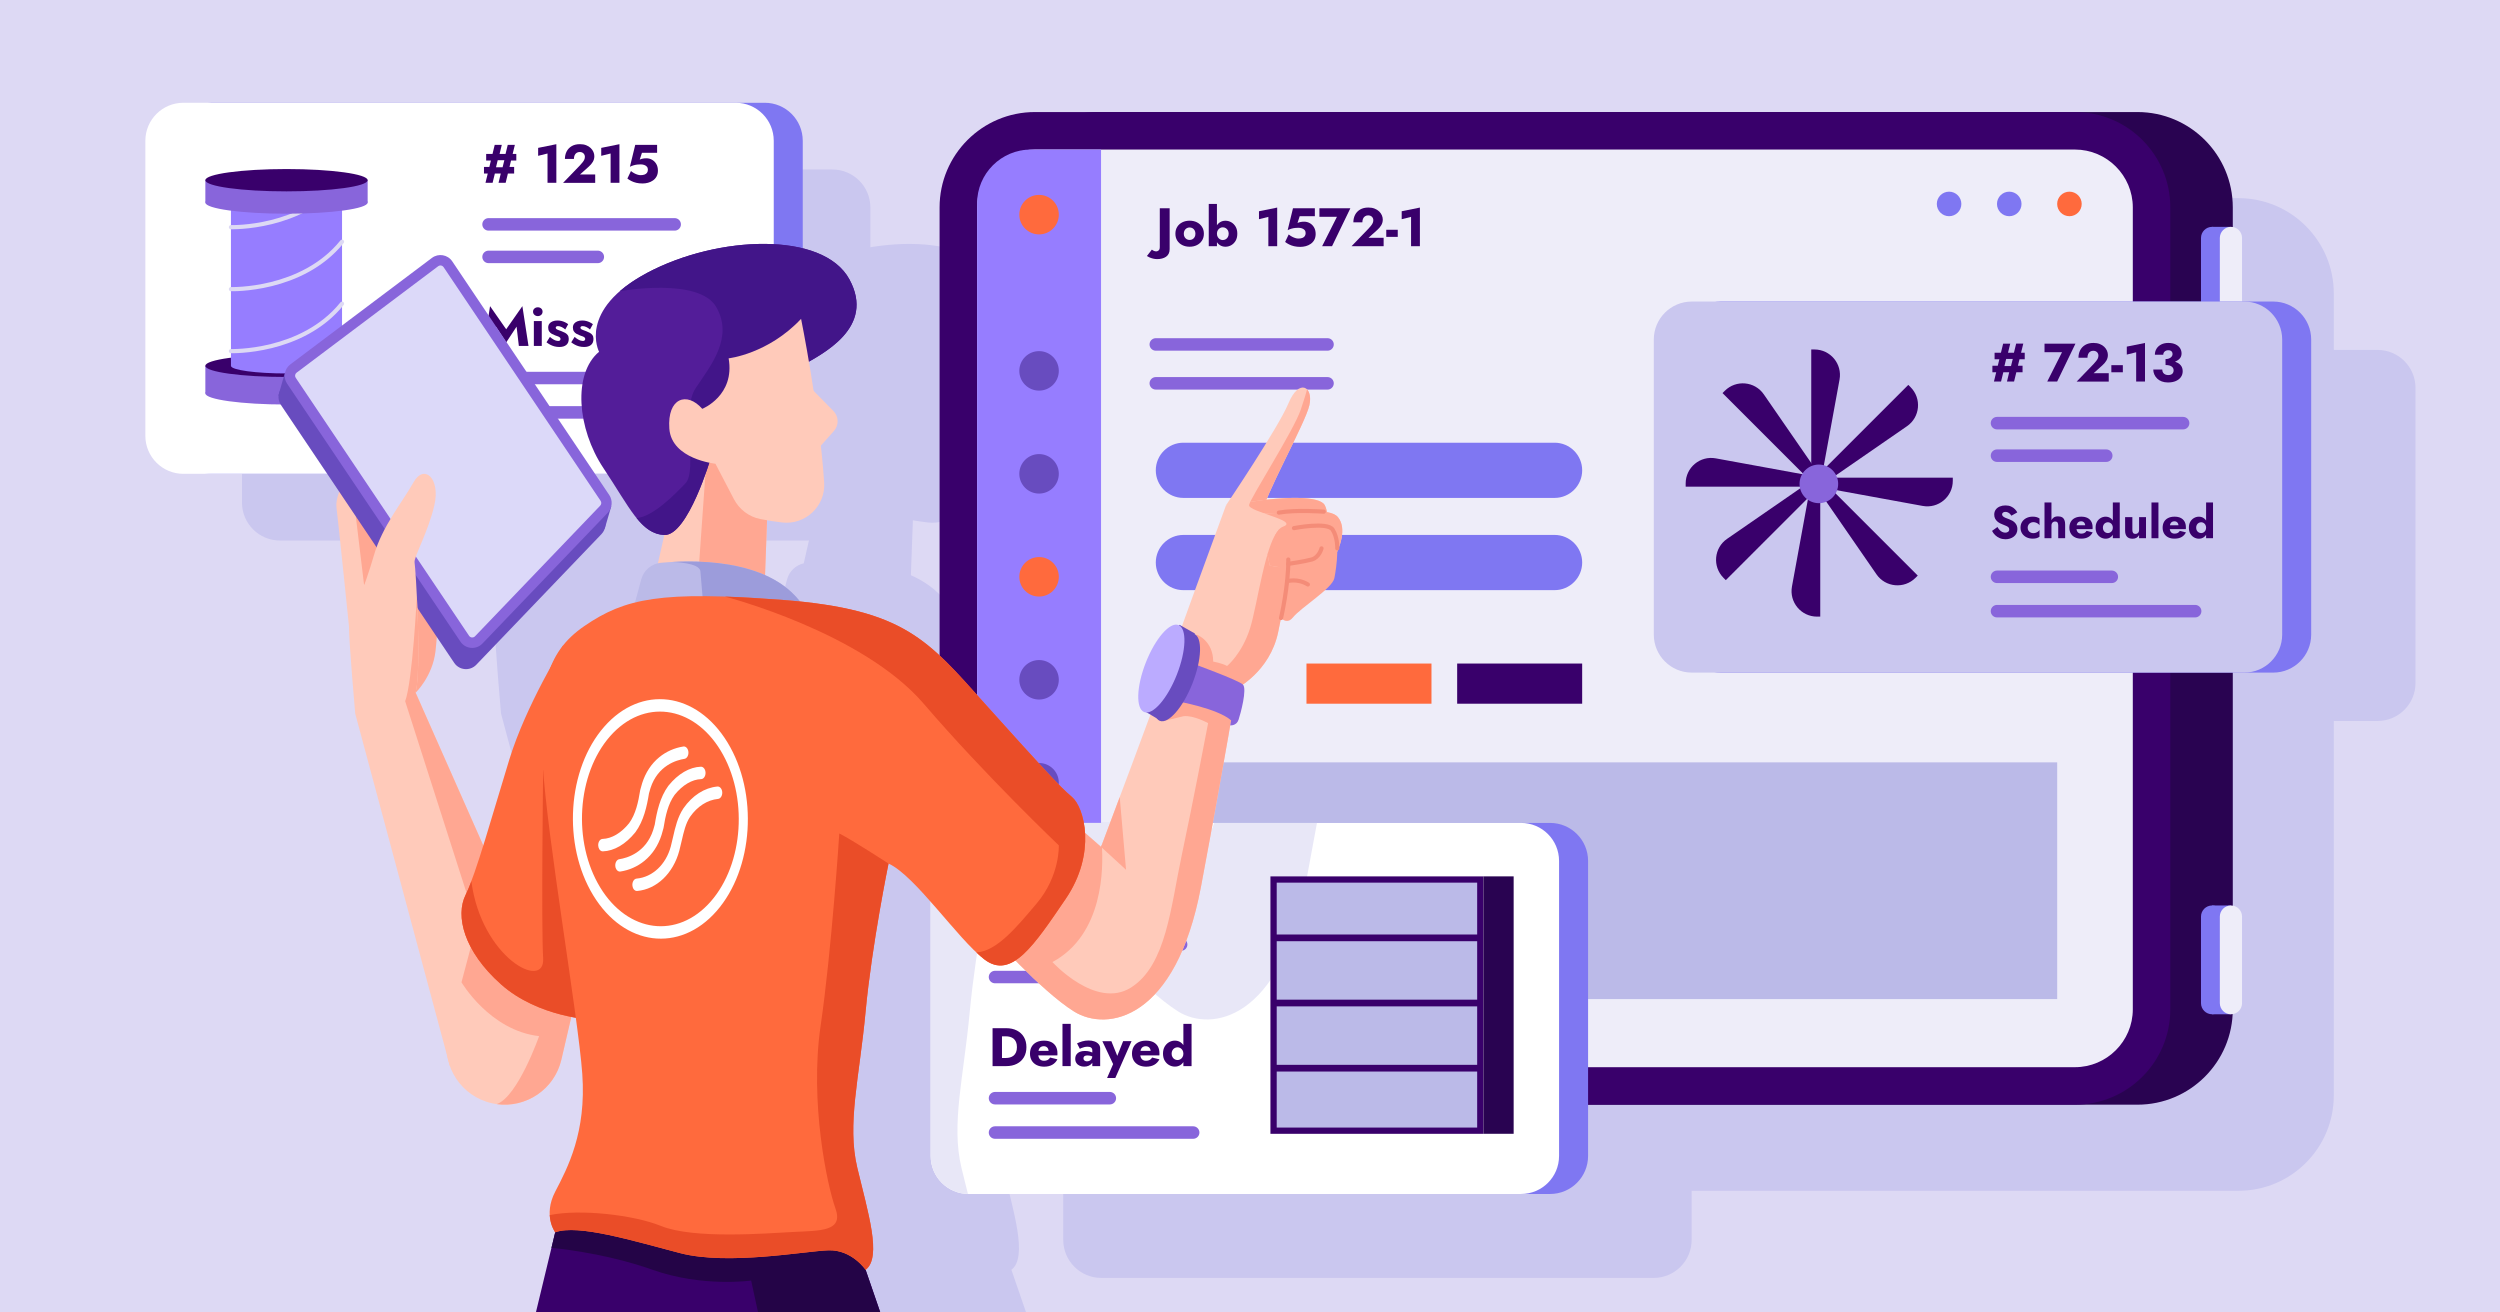 <?xml version="1.0" encoding="utf-8"?>
<!-- Generator: Adobe Illustrator 26.0.1, SVG Export Plug-In . SVG Version: 6.00 Build 0)  -->
<svg version="1.1" id="Illustration" xmlns="http://www.w3.org/2000/svg" xmlns:xlink="http://www.w3.org/1999/xlink" x="0px"
	 y="0px" viewBox="0 0 1200 630" style="enable-background:new 0 0 1200 630;" xml:space="preserve">
<style type="text/css">
	.st0{fill:#DDD9F4;}
	.st1{fill:#CAC7EF;}
	.st2{fill:none;stroke:#FF00FF;stroke-miterlimit:10;}
	.st3{fill:#290351;}
	.st4{fill:#39006B;}
	.st5{fill:#EEEDF9;}
	.st6{fill:#967DFF;}
	.st7{fill:#FF6A3D;}
	.st8{fill:#684CBF;}
	.st9{fill:#EA978F;}
	.st10{fill:#7F77F2;}
	.st11{fill:none;stroke:#8865DB;stroke-width:6;stroke-linecap:round;stroke-linejoin:round;stroke-miterlimit:10;}
	.st12{fill:#BBBAE8;}
	.st13{fill:#8865DB;}
	.st14{fill:#FFFFFF;}
	.st15{fill:#E8E7F7;}
	.st16{fill:none;stroke:#DDD9F4;stroke-width:2;stroke-linecap:round;stroke-linejoin:round;stroke-miterlimit:10;}
	.st17{fill:#240447;}
	.st18{fill:#FFCABA;}
	.st19{fill:#FFA792;}
	.st20{fill:#DCD9F9;}
	.st21{fill:#EA4D28;}
	.st22{fill:#531D99;}
	.st23{fill:#421589;}
	.st24{fill:#9C9CDB;}
	.st25{fill:#BBABFF;}
	.st26{fill:none;stroke:#F48C78;stroke-width:2;stroke-linecap:round;stroke-linejoin:round;stroke-miterlimit:10;}
	.st27{fill:none;stroke:#9C9CDB;stroke-miterlimit:10;}
</style>
<rect class="st0" width="1200" height="630"/>
<path class="st1" d="M712.22,248.25c-1.03-1.26-2.87-2.01-5.29-2.43c-0.2-1.19-0.53-2.33-1.05-3.32c-2.04-3.9-14.53-4.15-27.99-2.65
	c5.59-13.78,18.98-38.07,20.6-45.35c2-9-5-13-10-1s-30,49-30,49s-12.33,33.58-21.19,58.07l-0.77-0.43c-0.06-0.04-0.12-0.07-0.18-0.1
	l-0.25-0.14l-0.01,0.03c-0.37-0.16-0.75-0.27-1.19-0.27c-4.69-0.02-11.69,9.41-15.63,21.07c-3.79,11.21-3.36,20.37,0.86,21.08
	l-0.01,0.02l2.08,1.22c-8.81,23.88-23.71,63.46-23.71,63.46l-7.68-6.72c-0.52-8.46-3.42-14.86-6.32-17.28c-6-5-15-15-42-45
	c-25.7-28.55-36.9-43.52-88.53-48.79c-4.41-5.68-10.25-9.75-16.74-12.63l0.96-26.34c2.4,0.41,4.81,0.76,7.16,1.04
	c11.26,1.35,21-7.88,20.26-19.19c-0.38-5.78-0.93-11.74-1.58-17.69l6.27-7.04c2.45-2.75,2.35-6.93-0.23-9.55l-9.52-9.7
	c-0.77-5.04-1.53-9.77-2.26-14.02c12.44-6.97,30.51-19.19,19.42-39.52c-12.65-23.19-63.24-21.08-96.96-3.16
	c-33.73,17.92-23.19,37.94-23.19,37.94c-12.65,10.54-10.54,36.89,2.11,55.86c12.65,18.97,17.92,31.62,29.22,32.07l0,0l-3.08,13.6
	c-3.85,0.88-6.96,3.81-8,7.69l-3,11.13c-9.46,2.35-16.69,6.09-24.31,11.3c-4.11,2.81-7.47,5.86-10.19,9.26l0,0c0,0,0,0.01,0,0.01
	c-2.46,3.08-4.4,6.45-5.91,10.19c-5.92,10.68-14.86,28.15-19.9,44.54c-4.33,14.08-8.66,29.03-12.52,41.37L269.5,332.5
	c0,0,8.06-7.67,9.53-19.83c0.26-2.11,0.47-4.47,0.64-6.91l8.33,12.4c2.43,3.62,7.59,4.07,10.61,0.92l60.09-62.71
	c0.77-0.8,1.29-1.76,1.6-2.77l0.02-0.01l0.07-0.23c0,0,0-0.01,0-0.01l2.93-10.03c0.03-0.09,0.06-0.18,0.08-0.27l0.02-0.07l-0.01,0
	c0.42-1.79,0.12-3.73-0.97-5.35l-75.39-112.21c-2.18-3.24-6.62-3.99-9.74-1.64l-67.97,51.11c-1.49,1.12-2.39,2.74-2.64,4.46
	l-0.08-0.1l-2.47,8.73c-0.19,0.47-0.33,0.96-0.41,1.47l-0.09,0.32l0.04,0.08c-0.16,1.54,0.2,3.13,1.12,4.51l28,41.67
	c-1,2.71-1.59,5.33-1.32,7.46c1,8,6,57,6,57c0,8,3,42,3,42l44.22,164.65c1.74,9.8,8.66,18.31,18.68,21.65h0
	c15.61,5.2,32.32-4.14,36.05-20.17l4.77-20.5c0.76,0.15,1.48,0.28,2.17,0.4c1.5,11.15,2.64,20.57,3.1,26.97c2,28-7,45-13,56.5
	s0,19.5,0,19.5l-9.28,38.5h165.33l-7.06-20.5c8-6,1-28-4-49s1-43,4-75s11-71,11-71c13,6,33,36,46,46c5.15,3.96,9.99,3.67,14.89,0.52
	c8.4,8.56,19.49,19.08,28.11,24.48c16,10,49,4,61-60c6.91-36.83,11.49-62.72,14.14-78.07l-0.13,0.75c0,0,2.99,0.32,3.99-2.68
	s4.19-14.82,2.09-16.91c0,0,0,0,0,0c4.86-3.37,14.02-11.36,16.91-25.09c0.48-2.27,0.94-4.57,1.4-6.87c1.61,1.73,3.81,2.11,5.6-0.13
	c4-5,19-14,20-19c0.54-2.69,1.37-7.99,1.39-12.78C714.45,258.77,715.57,252.36,712.22,248.25z M660.92,345.79c0-0.01,0-0.02,0-0.02
	l0,0L660.92,345.79z"/>
<path class="st1" d="M1074.44,571.58H575.27c-25.29,0-45.79-20.5-45.79-45.79V140.9c0-25.29,20.5-45.79,45.79-45.79h499.17
	c25.29,0,45.79,20.5,45.79,45.79v384.89C1120.23,551.08,1099.73,571.58,1074.44,571.58z"/>
<path class="st1" d="M1141.2,346.07H876.06c-10.07,0-18.24-8.17-18.24-18.24V186.2c0-10.07,8.17-18.24,18.24-18.24h265.15
	c10.07,0,18.24,8.17,18.24,18.24v141.63C1159.44,337.9,1151.28,346.07,1141.2,346.07z"/>
<path class="st1" d="M793.75,613.4H528.6c-10.07,0-18.24-8.17-18.24-18.24V453.52c0-10.07,8.17-18.24,18.24-18.24h265.15
	c10.07,0,18.24,8.17,18.24,18.24v141.63C811.99,605.23,803.82,613.4,793.75,613.4z"/>
<path class="st1" d="M399.54,259.46H134.39c-10.07,0-18.24-8.17-18.24-18.24V99.59c0-10.07,8.17-18.24,18.24-18.24h265.15
	c10.07,0,18.24,8.17,18.24,18.24v141.63C417.78,251.29,409.61,259.46,399.54,259.46z"/>
<path class="st2" d="M280.5,672.5"/>
<g>
	<path class="st3" d="M1025.95,530.25H526.78c-25.29,0-45.79-20.5-45.79-45.79V99.57c0-25.29,20.5-45.79,45.79-45.79h499.17
		c25.29,0,45.79,20.5,45.79,45.79v384.89C1071.74,509.75,1051.24,530.25,1025.95,530.25z"/>
	<path class="st4" d="M995.96,530.25H496.79c-25.29,0-45.79-20.5-45.79-45.79V99.57c0-25.29,20.5-45.79,45.79-45.79h499.17
		c25.29,0,45.79,20.5,45.79,45.79v384.89C1041.75,509.75,1021.25,530.25,995.96,530.25z"/>
	<path class="st5" d="M496.79,512.25c-15.32,0-27.79-12.47-27.79-27.79V99.57c0-15.32,12.47-27.79,27.79-27.79h499.17
		c15.32,0,27.79,12.47,27.79,27.79v384.89c0,15.32-12.47,27.79-27.79,27.79H496.79z"/>
	<path class="st6" d="M528.5,512.25h-32.43c-14.95,0-27.07-12.12-27.07-27.07V97.63c0-14.28,11.57-25.85,25.85-25.85h33.65V512.25z"
		/>
	<circle class="st7" cx="498.75" cy="103.03" r="9.48"/>
	<circle class="st8" cx="498.75" cy="178.02" r="9.48"/>
	<circle class="st8" cx="498.75" cy="227.44" r="9.48"/>
	<circle class="st7" cx="498.75" cy="276.87" r="9.48"/>
	<circle class="st8" cx="498.75" cy="326.3" r="9.48"/>
	<circle class="st8" cx="498.75" cy="375.72" r="9.48"/>
	<circle class="st9" cx="498.75" cy="425.15" r="9.48"/>
	<circle class="st9" cx="498.75" cy="474.58" r="9.48"/>
	<circle class="st7" cx="993.33" cy="97.89" r="5.89"/>
	<circle class="st10" cx="964.44" cy="97.89" r="5.89"/>
	<circle class="st10" cx="935.56" cy="97.89" r="5.89"/>
	<g>
		<path class="st4" d="M553.87,120.42c0.38,0.16,0.76,0.25,1.14,0.25c0.4,0,0.78-0.16,1.14-0.47c0.36-0.31,0.55-0.85,0.55-1.61
			V99.97h4.73v19.6c0,0.87-0.16,1.61-0.47,2.22s-0.75,1.11-1.3,1.48c-0.56,0.37-1.2,0.65-1.92,0.83s-1.49,0.27-2.29,0.27
			c-0.68,0-1.33-0.08-1.95-0.23c-0.62-0.16-1.19-0.34-1.69-0.56c-0.5-0.22-0.94-0.45-1.3-0.69l2.39-3.07
			C553.17,120.06,553.49,120.25,553.87,120.42z"/>
		<path class="st4" d="M565.07,108.89c0.59-0.94,1.4-1.66,2.44-2.18s2.21-0.78,3.51-0.78c1.3,0,2.47,0.26,3.5,0.78
			s1.85,1.25,2.44,2.18c0.6,0.94,0.9,2.04,0.9,3.3c0,1.25-0.3,2.34-0.9,3.28c-0.6,0.94-1.41,1.66-2.44,2.18s-2.2,0.78-3.5,0.78
			c-1.3,0-2.47-0.26-3.51-0.78s-1.85-1.25-2.44-2.18s-0.88-2.03-0.88-3.28C564.19,110.92,564.48,109.82,565.07,108.89z
			 M568.61,113.79c0.26,0.44,0.6,0.78,1.01,1.03c0.42,0.24,0.88,0.36,1.4,0.36c0.5,0,0.97-0.12,1.39-0.36
			c0.42-0.24,0.76-0.58,1.01-1.03c0.25-0.44,0.38-0.98,0.38-1.6s-0.13-1.16-0.38-1.61c-0.25-0.45-0.59-0.8-1.01-1.04
			c-0.42-0.24-0.89-0.36-1.39-0.36c-0.52,0-0.99,0.12-1.4,0.36s-0.75,0.59-1.01,1.04c-0.26,0.45-0.39,0.99-0.39,1.61
			S568.35,113.35,568.61,113.79z"/>
		<path class="st4" d="M584.13,118.17h-3.93V97.89h3.93V118.17z M593.09,115.58c-0.55,0.93-1.25,1.63-2.11,2.12
			c-0.86,0.48-1.78,0.73-2.77,0.73c-0.99,0-1.87-0.25-2.65-0.75c-0.78-0.5-1.4-1.22-1.85-2.16c-0.45-0.94-0.68-2.05-0.68-3.33
			c0-1.3,0.23-2.41,0.68-3.34c0.45-0.93,1.07-1.64,1.85-2.15c0.78-0.5,1.66-0.75,2.65-0.75c0.99,0,1.91,0.24,2.77,0.73
			c0.86,0.49,1.56,1.19,2.11,2.11c0.55,0.92,0.82,2.05,0.82,3.41C593.91,113.52,593.63,114.65,593.09,115.58z M589.38,110.56
			c-0.26-0.46-0.61-0.81-1.04-1.07c-0.43-0.25-0.91-0.38-1.43-0.38c-0.45,0-0.89,0.12-1.31,0.36c-0.42,0.24-0.78,0.59-1.05,1.05
			c-0.28,0.46-0.42,1.01-0.42,1.65c0,0.64,0.14,1.19,0.42,1.65c0.28,0.46,0.63,0.81,1.05,1.05c0.42,0.24,0.86,0.36,1.31,0.36
			c0.52,0,1-0.13,1.43-0.38c0.43-0.25,0.78-0.61,1.04-1.07c0.26-0.46,0.39-1,0.39-1.62S589.64,111.02,589.38,110.56z"/>
		<path class="st4" d="M604.31,101.4l8.74-1.77v18.54h-4.24V104.1l-4.5,1.12V101.4z"/>
		<path class="st4" d="M630.87,115.13c-0.42,0.78-1,1.42-1.72,1.92c-0.72,0.5-1.51,0.87-2.37,1.1c-0.86,0.23-1.73,0.35-2.61,0.35
			c-1.11,0-2.12-0.11-3.02-0.32c-0.9-0.22-1.7-0.5-2.39-0.86c-0.69-0.35-1.33-0.75-1.9-1.18l1.72-3.61c0.5,0.42,1.02,0.77,1.55,1.05
			c0.53,0.29,1.06,0.51,1.6,0.68c0.54,0.17,1.02,0.25,1.46,0.25c0.75,0,1.38-0.1,1.9-0.29c0.52-0.19,0.92-0.48,1.2-0.88
			c0.28-0.4,0.42-0.88,0.42-1.46c0-0.61-0.17-1.1-0.51-1.47c-0.34-0.37-0.77-0.65-1.3-0.82c-0.53-0.17-1.1-0.26-1.7-0.26
			c-0.47,0-0.98,0.03-1.55,0.09c-0.56,0.06-1.14,0.17-1.74,0.34c-0.6,0.17-1.21,0.4-1.83,0.72l2.55-10.5h10.5v3.8h-7.28l-1.04,3.25
			c0.49-0.23,0.99-0.39,1.52-0.48c0.53-0.1,1.08-0.14,1.65-0.14c0.97,0,1.88,0.23,2.72,0.7c0.84,0.47,1.52,1.14,2.04,2.03
			c0.52,0.88,0.78,1.96,0.78,3.22C631.5,113.42,631.29,114.35,630.87,115.13z"/>
		<path class="st4" d="M633.32,99.97h14.85l-8.79,18.2h-4.76l7.1-14.09h-8.4V99.97z"/>
		<path class="st4" d="M656.85,109.77c0.49-0.54,0.91-1.02,1.26-1.46c0.36-0.43,0.62-0.86,0.81-1.29c0.18-0.42,0.27-0.88,0.27-1.36
			c0-0.28-0.05-0.55-0.16-0.83c-0.1-0.28-0.26-0.52-0.47-0.74c-0.21-0.22-0.47-0.39-0.78-0.52c-0.31-0.13-0.68-0.19-1.09-0.19
			c-0.55,0-1.04,0.14-1.47,0.42s-0.75,0.67-0.96,1.17c-0.22,0.5-0.33,1.08-0.33,1.74h-4.32c0-1.3,0.27-2.49,0.81-3.56
			s1.35-1.93,2.43-2.57c1.08-0.64,2.41-0.96,3.97-0.96c1.13,0,2.12,0.17,2.99,0.51c0.87,0.34,1.59,0.79,2.17,1.35
			c0.58,0.56,1.02,1.18,1.31,1.86c0.29,0.68,0.44,1.36,0.44,2.05c0,0.99-0.24,1.89-0.73,2.72c-0.49,0.82-1.12,1.57-1.9,2.25
			l-4.24,3.8h7.28v4.03h-15.42L656.85,109.77z"/>
		<path class="st4" d="M665.41,110.29h5.51v3.41h-5.51V110.29z"/>
		<path class="st4" d="M672.81,101.4l8.74-1.77v18.54h-4.24V104.1l-4.5,1.12V101.4z"/>
	</g>
	<line class="st11" x1="554.78" y1="165.33" x2="637.21" y2="165.33"/>
	<line class="st11" x1="554.78" y1="184" x2="637.21" y2="184"/>
	<path class="st10" d="M746.19,239H568.03c-7.32,0-13.25-5.93-13.25-13.25v0c0-7.32,5.93-13.25,13.25-13.25h178.17
		c7.32,0,13.25,5.93,13.25,13.25v0C759.44,233.07,753.51,239,746.19,239z"/>
	<path class="st10" d="M746.19,283.27H568.03c-7.32,0-13.25-5.93-13.25-13.25v0c0-7.32,5.93-13.25,13.25-13.25h178.17
		c7.32,0,13.25,5.93,13.25,13.25v0C759.44,277.34,753.51,283.27,746.19,283.27z"/>
	<rect x="699.44" y="318.5" class="st4" width="60" height="19.28"/>
	<rect x="627.11" y="318.5" class="st7" width="60" height="19.28"/>
	<rect x="565.29" y="365.93" class="st12" width="422.16" height="113.63"/>
	<path class="st10" d="M1061.81,161.11L1061.81,161.11c-2.95,0-5.33-2.39-5.33-5.33v-41.56c0-2.95,2.39-5.33,5.33-5.33l0,0
		c2.95,0,5.33,2.39,5.33,5.33v41.56C1067.15,158.72,1064.76,161.11,1061.81,161.11z"/>
	<rect x="1061.81" y="108.89" class="st10" width="9.04" height="52.22"/>
	<path class="st10" d="M1061.81,486.85L1061.81,486.85c-2.95,0-5.33-2.39-5.33-5.33v-41.56c0-2.95,2.39-5.33,5.33-5.33l0,0
		c2.95,0,5.33,2.39,5.33,5.33v41.56C1067.15,484.47,1064.76,486.85,1061.81,486.85z"/>
	<rect x="1061.81" y="434.63" class="st10" width="9.04" height="52.22"/>
	<path class="st5" d="M1070.85,161.11L1070.85,161.11c-2.95,0-5.33-2.39-5.33-5.33v-41.56c0-2.95,2.39-5.33,5.33-5.33l0,0
		c2.95,0,5.33,2.39,5.33,5.33v41.56C1076.19,158.72,1073.8,161.11,1070.85,161.11z"/>
	<path class="st5" d="M1070.85,486.85L1070.85,486.85c-2.95,0-5.33-2.39-5.33-5.33v-41.56c0-2.95,2.39-5.33,5.33-5.33l0,0
		c2.95,0,5.33,2.39,5.33,5.33v41.56C1076.19,484.47,1073.8,486.85,1070.85,486.85z"/>
</g>
<g>
	<path class="st10" d="M1091.13,322.85H825.98c-10.07,0-18.24-8.17-18.24-18.24V162.98c0-10.07,8.17-18.24,18.24-18.24h265.15
		c10.07,0,18.24,8.17,18.24,18.24v141.63C1109.37,314.69,1101.2,322.85,1091.13,322.85z"/>
	<path class="st1" d="M1077.2,322.85H812.06c-10.07,0-18.24-8.17-18.24-18.24V162.98c0-10.07,8.17-18.24,18.24-18.24h265.15
		c10.07,0,18.24,8.17,18.24,18.24v141.63C1095.44,314.69,1087.28,322.85,1077.2,322.85z"/>
	<g>
		<path class="st4" d="M873.05,227.68l42.93-42.93l1.09,1.09c5.41,5.41,4.59,14.39-1.7,18.73l-40.1,27.7L873.05,227.68z"/>
		<path class="st4" d="M871.31,235.54l-42.93,42.93l-1.09-1.09c-5.41-5.41-4.59-14.39,1.7-18.73l40.1-27.7L871.31,235.54z"/>
		<path class="st4" d="M877.59,233.35l42.93,42.93l-1.09,1.09c-5.41,5.41-14.39,4.59-18.73-1.7l-27.7-40.1L877.59,233.35z"/>
		<path class="st4" d="M869.74,231.61l-42.93-42.93l1.09-1.09c5.41-5.41,14.39-4.59,18.73,1.7l27.7,40.1L869.74,231.61z"/>
		<path class="st4" d="M869.4,228.47v-60.72h1.54c7.65,0,13.42,6.93,12.04,14.45l-8.77,47.94L869.4,228.47z"/>
		<path class="st4" d="M873.72,235.26v60.72h-1.54c-7.65,0-13.42-6.93-12.04-14.45l8.77-47.94L873.72,235.26z"/>
		<path class="st4" d="M876.62,229.27h60.72v1.54c0,7.65-6.93,13.42-14.45,12.04l-47.94-8.77L876.62,229.27z"/>
		<path class="st4" d="M869.84,233.59h-60.72v-1.54c0-7.65,6.93-13.42,14.45-12.04l47.94,8.77L869.84,233.59z"/>
		<circle class="st13" cx="873.05" cy="232.26" r="9.27"/>
	</g>
	<g>
		<path class="st4" d="M956.35,175.54h3.67l0.83,0.16h5.98l0.78-0.16h3.22v3.15h-14.48V175.54z M964.91,164.95l-1.35,5.51
			l-0.36,0.83l-1.3,5.33l0.03,0.65l-1.43,5.88h-3.41l4.42-18.2H964.91z M957.39,169.3h14.48v3.15h-4.03l-0.75-0.16h-5.3l-0.7,0.16
			h-3.69V169.3z M971.17,164.95l-4.42,18.2h-3.41l1.4-5.82l0.31-0.68l1.33-5.36l0.03-0.81l1.35-5.54H971.17z"/>
		<path class="st4" d="M981.37,164.95h14.85l-8.79,18.2h-4.76l7.1-14.09h-8.4V164.95z"/>
		<path class="st4" d="M1004.9,174.76c0.49-0.54,0.91-1.02,1.26-1.46c0.36-0.43,0.62-0.86,0.81-1.29c0.18-0.42,0.27-0.88,0.27-1.36
			c0-0.28-0.05-0.55-0.16-0.83c-0.1-0.28-0.26-0.52-0.47-0.74c-0.21-0.22-0.47-0.39-0.78-0.52c-0.31-0.13-0.68-0.19-1.09-0.19
			c-0.55,0-1.04,0.14-1.47,0.42s-0.75,0.67-0.96,1.17c-0.22,0.5-0.33,1.08-0.33,1.74h-4.32c0-1.3,0.27-2.49,0.81-3.56
			s1.35-1.93,2.43-2.57c1.08-0.64,2.41-0.96,3.97-0.96c1.13,0,2.12,0.17,2.99,0.51c0.87,0.34,1.59,0.79,2.17,1.35
			c0.58,0.56,1.02,1.18,1.31,1.86c0.29,0.68,0.44,1.36,0.44,2.05c0,0.99-0.24,1.89-0.73,2.72c-0.49,0.82-1.12,1.57-1.9,2.25
			l-4.24,3.8h7.28v4.03h-15.42L1004.9,174.76z"/>
		<path class="st4" d="M1013.45,175.28h5.51v3.41h-5.51V175.28z"/>
		<path class="st4" d="M1020.86,166.38l8.74-1.77v18.54h-4.24v-14.07l-4.5,1.12V166.38z"/>
		<path class="st4" d="M1037.63,183.08c-0.87-0.33-1.6-0.79-2.2-1.38c-0.6-0.59-1.06-1.26-1.38-2c-0.32-0.75-0.48-1.52-0.48-2.31
			h4.32c0,0.59,0.13,1.08,0.39,1.48c0.26,0.4,0.61,0.69,1.05,0.88c0.44,0.19,0.91,0.29,1.39,0.29c0.52,0,0.97-0.08,1.36-0.23
			c0.39-0.16,0.7-0.41,0.92-0.75c0.23-0.35,0.34-0.77,0.34-1.27c0-0.38-0.08-0.73-0.23-1.04s-0.39-0.58-0.71-0.82
			c-0.32-0.23-0.72-0.41-1.21-0.53c-0.49-0.12-1.06-0.18-1.72-0.18v-2.24c1.2,0,2.29,0.1,3.29,0.3c1,0.2,1.87,0.51,2.61,0.94
			c0.75,0.42,1.32,0.97,1.72,1.62c0.4,0.66,0.6,1.45,0.6,2.37c0,1.06-0.29,1.99-0.86,2.79c-0.57,0.81-1.39,1.44-2.44,1.9
			c-1.06,0.46-2.33,0.69-3.82,0.69C1039.47,183.57,1038.5,183.41,1037.63,183.08z M1039.47,172.36c0.5,0,0.96-0.06,1.36-0.19
			c0.41-0.13,0.76-0.31,1.07-0.53c0.3-0.23,0.53-0.48,0.69-0.78c0.16-0.29,0.23-0.61,0.23-0.94c0-0.35-0.08-0.66-0.23-0.94
			c-0.16-0.28-0.38-0.49-0.68-0.64c-0.29-0.15-0.68-0.22-1.14-0.22c-0.69,0-1.27,0.2-1.72,0.6c-0.45,0.4-0.68,0.92-0.68,1.56h-4.03
			c0-1.07,0.26-2.04,0.79-2.9c0.53-0.86,1.28-1.53,2.25-2.03c0.97-0.49,2.1-0.74,3.38-0.74c1.37,0,2.53,0.23,3.48,0.68
			s1.68,1.06,2.17,1.82c0.49,0.76,0.74,1.61,0.74,2.55c0,1.04-0.34,1.91-1.03,2.6c-0.69,0.69-1.61,1.21-2.77,1.56
			s-2.46,0.52-3.9,0.52V172.36z"/>
	</g>
	<g>
		<path class="st4" d="M959.81,254.39c0.39,0.41,0.81,0.73,1.28,0.95c0.46,0.22,0.95,0.33,1.46,0.33c0.54,0,0.99-0.14,1.34-0.41
			c0.35-0.27,0.53-0.64,0.53-1.11c0-0.4-0.1-0.71-0.31-0.96c-0.21-0.24-0.54-0.47-0.99-0.69c-0.45-0.22-1.06-0.47-1.8-0.75
			c-0.37-0.13-0.79-0.31-1.26-0.55c-0.48-0.23-0.93-0.54-1.35-0.91s-0.78-0.83-1.06-1.36c-0.28-0.54-0.42-1.18-0.42-1.95
			c0-0.91,0.24-1.69,0.71-2.35s1.12-1.16,1.94-1.51c0.81-0.34,1.72-0.52,2.72-0.52c1.03,0,1.92,0.17,2.67,0.51
			c0.75,0.34,1.38,0.76,1.88,1.28c0.5,0.51,0.88,1.03,1.14,1.56l-2.84,1.58c-0.22-0.37-0.47-0.69-0.76-0.96s-0.6-0.48-0.95-0.64
			c-0.34-0.15-0.71-0.23-1.11-0.23c-0.53,0-0.93,0.11-1.21,0.34c-0.28,0.23-0.42,0.51-0.42,0.85c0,0.35,0.13,0.66,0.41,0.92
			c0.27,0.26,0.66,0.51,1.17,0.73s1.12,0.45,1.84,0.7c0.54,0.21,1.05,0.44,1.52,0.71c0.47,0.27,0.88,0.6,1.24,0.98
			c0.36,0.38,0.64,0.82,0.85,1.32c0.21,0.5,0.31,1.07,0.31,1.72c0,0.78-0.16,1.47-0.47,2.08s-0.74,1.12-1.28,1.53
			s-1.14,0.72-1.83,0.94c-0.68,0.21-1.38,0.32-2.1,0.32c-1,0-1.92-0.18-2.78-0.54c-0.86-0.36-1.6-0.85-2.23-1.46
			c-0.63-0.62-1.12-1.29-1.47-2.02l2.6-1.87C959.07,253.49,959.42,253.98,959.81,254.39z"/>
		<path class="st4" d="M973.64,254.68c0.23,0.39,0.56,0.69,0.98,0.91s0.87,0.33,1.35,0.33c0.41,0,0.8-0.06,1.18-0.19
			s0.72-0.3,1.03-0.52c0.31-0.22,0.58-0.49,0.78-0.81v3.23c-0.35,0.28-0.79,0.5-1.32,0.67c-0.53,0.17-1.17,0.25-1.94,0.25
			c-1.11,0-2.12-0.22-3-0.66s-1.58-1.06-2.09-1.85s-0.76-1.72-0.76-2.77c0-1.07,0.25-2,0.76-2.78s1.2-1.4,2.09-1.84
			s1.89-0.66,3-0.66c0.76,0,1.41,0.08,1.94,0.25c0.53,0.17,0.97,0.38,1.32,0.63v3.26c-0.21-0.32-0.47-0.59-0.8-0.81
			c-0.33-0.22-0.69-0.39-1.07-0.51c-0.38-0.12-0.76-0.18-1.12-0.18c-0.48,0-0.94,0.12-1.35,0.35c-0.42,0.23-0.74,0.55-0.98,0.95
			c-0.24,0.4-0.35,0.84-0.35,1.34C973.29,253.83,973.4,254.3,973.64,254.68z"/>
		<path class="st4" d="M984.7,258.35h-3.34v-17.16h3.34V258.35z M987.61,250.8c-0.22-0.32-0.6-0.48-1.14-0.48
			c-0.35,0-0.66,0.08-0.92,0.23c-0.26,0.15-0.47,0.37-0.62,0.64c-0.15,0.27-0.22,0.6-0.22,1h-0.57c0-0.81,0.13-1.54,0.4-2.19
			c0.26-0.65,0.66-1.17,1.2-1.56c0.54-0.39,1.22-0.58,2.06-0.58s1.51,0.15,2.01,0.44c0.51,0.29,0.88,0.73,1.11,1.3
			c0.23,0.57,0.35,1.28,0.35,2.11v6.64h-3.32v-6.16C987.94,251.59,987.83,251.12,987.61,250.8z"/>
		<path class="st4" d="M995.98,257.92c-0.86-0.43-1.52-1.04-1.99-1.84c-0.47-0.79-0.7-1.72-0.7-2.79c0-1.08,0.23-2.02,0.68-2.82
			c0.46-0.79,1.11-1.4,1.97-1.83c0.86-0.43,1.87-0.64,3.05-0.64c1.17,0,2.16,0.2,2.97,0.6s1.42,0.99,1.85,1.75
			c0.43,0.76,0.64,1.69,0.64,2.77c0,0.16,0,0.32,0,0.47c0,0.15-0.02,0.28-0.04,0.39h-9.24v-1.85h6.25l-0.79,1.01
			c0.07-0.1,0.13-0.23,0.19-0.39c0.05-0.15,0.08-0.28,0.08-0.38c0-0.44-0.08-0.82-0.24-1.14c-0.16-0.32-0.39-0.57-0.68-0.75
			c-0.29-0.18-0.64-0.26-1.03-0.26c-0.5,0-0.92,0.11-1.25,0.33c-0.34,0.22-0.59,0.55-0.76,1c-0.17,0.45-0.26,1.01-0.28,1.68
			c0,0.62,0.09,1.14,0.26,1.58c0.18,0.44,0.44,0.77,0.79,1c0.35,0.23,0.79,0.34,1.3,0.34c0.59,0,1.09-0.11,1.51-0.33
			c0.42-0.22,0.75-0.55,1-0.99l2.97,0.73c-0.53,1-1.24,1.75-2.14,2.24c-0.9,0.5-2,0.75-3.29,0.75
			C997.85,258.57,996.84,258.35,995.98,257.92z"/>
		<path class="st4" d="M1006.58,250.41c0.46-0.78,1.06-1.37,1.79-1.78c0.73-0.41,1.51-0.62,2.33-0.62c0.85,0,1.6,0.21,2.25,0.64
			c0.65,0.43,1.17,1.03,1.55,1.81c0.38,0.79,0.57,1.73,0.57,2.83c0,1.09-0.19,2.02-0.57,2.82c-0.38,0.79-0.9,1.4-1.55,1.83
			c-0.65,0.43-1.41,0.64-2.25,0.64c-0.82,0-1.6-0.21-2.33-0.62c-0.73-0.41-1.33-1.01-1.79-1.79c-0.46-0.78-0.69-1.74-0.69-2.87
			C1005.89,252.14,1006.12,251.18,1006.58,250.41z M1009.72,254.66c0.22,0.39,0.51,0.69,0.88,0.9c0.37,0.21,0.77,0.32,1.21,0.32
			c0.38,0,0.75-0.1,1.11-0.31c0.36-0.21,0.66-0.5,0.89-0.89c0.23-0.39,0.35-0.85,0.35-1.4c0-0.54-0.12-1.01-0.35-1.4
			c-0.23-0.39-0.53-0.69-0.89-0.89c-0.36-0.21-0.73-0.31-1.11-0.31c-0.44,0-0.84,0.11-1.21,0.32c-0.37,0.21-0.66,0.51-0.88,0.9
			c-0.22,0.39-0.33,0.85-0.33,1.38S1009.5,254.27,1009.72,254.66z M1017.48,241.19v17.16h-3.32v-17.16H1017.48z"/>
		<path class="st4" d="M1023.86,255.76c0.22,0.33,0.6,0.5,1.14,0.5c0.37,0,0.68-0.07,0.93-0.22c0.26-0.15,0.46-0.36,0.61-0.64
			c0.15-0.28,0.22-0.62,0.22-1.01v-6.16h3.32v10.12h-3.32v-1.52c-0.31,0.54-0.71,0.97-1.21,1.29c-0.5,0.31-1.12,0.47-1.87,0.47
			c-1.26,0-2.18-0.34-2.76-1.02c-0.58-0.68-0.87-1.62-0.87-2.83v-6.51h3.48v6.16C1023.53,254.97,1023.64,255.43,1023.86,255.76z"/>
		<path class="st4" d="M1036.05,241.19v17.16h-3.34v-17.16H1036.05z"/>
		<path class="st4" d="M1040.75,257.92c-0.86-0.43-1.52-1.04-1.99-1.84c-0.47-0.79-0.7-1.72-0.7-2.79c0-1.08,0.23-2.02,0.68-2.82
			c0.46-0.79,1.11-1.4,1.97-1.83c0.86-0.43,1.87-0.64,3.05-0.64c1.17,0,2.16,0.2,2.97,0.6s1.42,0.99,1.85,1.75
			c0.43,0.76,0.64,1.69,0.64,2.77c0,0.16,0,0.32,0,0.47c0,0.15-0.02,0.28-0.04,0.39h-9.24v-1.85h6.25l-0.79,1.01
			c0.07-0.1,0.13-0.23,0.19-0.39c0.05-0.15,0.08-0.28,0.08-0.38c0-0.44-0.08-0.82-0.24-1.14c-0.16-0.32-0.39-0.57-0.68-0.75
			c-0.29-0.18-0.64-0.26-1.03-0.26c-0.5,0-0.92,0.11-1.25,0.33c-0.34,0.22-0.59,0.55-0.76,1c-0.17,0.45-0.26,1.01-0.28,1.68
			c0,0.62,0.09,1.14,0.26,1.58c0.18,0.44,0.44,0.77,0.79,1c0.35,0.23,0.79,0.34,1.3,0.34c0.59,0,1.09-0.11,1.51-0.33
			c0.42-0.22,0.75-0.55,1-0.99l2.97,0.73c-0.53,1-1.24,1.75-2.14,2.24c-0.9,0.5-2,0.75-3.29,0.75
			C1042.62,258.57,1041.61,258.35,1040.75,257.92z"/>
		<path class="st4" d="M1051.35,250.41c0.46-0.78,1.06-1.37,1.79-1.78c0.73-0.41,1.51-0.62,2.33-0.62c0.85,0,1.6,0.21,2.25,0.64
			c0.65,0.43,1.17,1.03,1.55,1.81c0.38,0.79,0.57,1.73,0.57,2.83c0,1.09-0.19,2.02-0.57,2.82c-0.38,0.79-0.9,1.4-1.55,1.83
			c-0.65,0.43-1.41,0.64-2.25,0.64c-0.82,0-1.6-0.21-2.33-0.62c-0.73-0.41-1.33-1.01-1.79-1.79c-0.46-0.78-0.69-1.74-0.69-2.87
			C1050.66,252.14,1050.89,251.18,1051.35,250.41z M1054.49,254.66c0.22,0.39,0.51,0.69,0.88,0.9c0.37,0.21,0.77,0.32,1.21,0.32
			c0.38,0,0.75-0.1,1.11-0.31c0.36-0.21,0.66-0.5,0.89-0.89c0.23-0.39,0.35-0.85,0.35-1.4c0-0.54-0.12-1.01-0.35-1.4
			c-0.23-0.39-0.53-0.69-0.89-0.89c-0.36-0.21-0.73-0.31-1.11-0.31c-0.44,0-0.84,0.11-1.21,0.32c-0.37,0.21-0.66,0.51-0.88,0.9
			c-0.22,0.39-0.33,0.85-0.33,1.38S1054.27,254.27,1054.49,254.66z M1062.25,241.19v17.16h-3.32v-17.16H1062.25z"/>
	</g>
	<line class="st11" x1="958.56" y1="203.11" x2="1047.89" y2="203.11"/>
	<line class="st11" x1="958.56" y1="276.87" x2="1013.67" y2="276.87"/>
	<line class="st11" x1="958.56" y1="293.36" x2="1053.67" y2="293.36"/>
	<line class="st11" x1="958.56" y1="218.72" x2="1011" y2="218.72"/>
</g>
<g>
	<path class="st10" d="M744.04,573.11H478.89c-10.07,0-18.24-8.17-18.24-18.24V413.24c0-10.07,8.17-18.24,18.24-18.24h265.15
		c10.07,0,18.24,8.17,18.24,18.24v141.63C762.28,564.95,754.11,573.11,744.04,573.11z"/>
	<path class="st14" d="M730.11,573.11H464.96c-10.07,0-18.24-8.17-18.24-18.24V413.24c0-10.07,8.17-18.24,18.24-18.24h265.15
		c10.07,0,18.24,8.17,18.24,18.24v141.63C748.35,564.95,740.18,573.11,730.11,573.11z"/>
	<g>
		<path class="st15" d="M465.5,485.5c3-32,11-71,11-71c13,6,33,36,46,46c5.15,3.96,9.99,3.67,14.89,0.52
			c8.4,8.56,19.49,19.08,28.11,24.48c16,10,49,4,61-60c2.09-11.17,3.97-21.33,5.65-30.5h-49.33c-2.61,6.95-4.32,11.5-4.32,11.5
			l-7.68-6.72c-0.1-1.68-0.31-3.28-0.58-4.78H464.96c-10.07,0-18.24,8.17-18.24,18.24v141.63c0,9.95,7.98,18.03,17.88,18.22
			c-1.03-4.15-2.11-8.39-3.11-12.6C456.5,539.5,462.5,517.5,465.5,485.5z"/>
	</g>
	<g>
		<g>
			<path class="st4" d="M475.41,425.8h3.67l0.83,0.16h5.98l0.78-0.16h3.22v3.15h-14.48V425.8z M483.96,415.21l-1.35,5.51l-0.36,0.83
				l-1.3,5.33l0.03,0.65l-1.43,5.88h-3.41l4.42-18.2H483.96z M476.45,419.56h14.48v3.15h-4.03l-0.75-0.16h-5.3l-0.7,0.16h-3.69
				V419.56z M490.23,415.21l-4.42,18.2h-3.41l1.4-5.82l0.31-0.68l1.33-5.36l0.03-0.81l1.35-5.54H490.23z"/>
			<path class="st4" d="M500.42,415.21h14.85l-8.79,18.2h-4.76l7.1-14.09h-8.4V415.21z"/>
			<path class="st4" d="M523.95,425.02c0.49-0.54,0.91-1.02,1.26-1.46c0.36-0.43,0.62-0.86,0.81-1.29c0.18-0.42,0.27-0.88,0.27-1.36
				c0-0.28-0.05-0.55-0.16-0.83c-0.1-0.28-0.26-0.52-0.47-0.74s-0.47-0.39-0.78-0.52c-0.31-0.13-0.68-0.19-1.09-0.19
				c-0.55,0-1.04,0.14-1.47,0.42s-0.75,0.67-0.96,1.17s-0.33,1.08-0.33,1.74h-4.32c0-1.3,0.27-2.49,0.81-3.56
				c0.54-1.07,1.35-1.93,2.43-2.57c1.08-0.64,2.41-0.96,3.97-0.96c1.13,0,2.12,0.17,2.99,0.51c0.87,0.34,1.59,0.79,2.17,1.35
				c0.58,0.56,1.02,1.18,1.31,1.86c0.29,0.68,0.44,1.36,0.44,2.05c0,0.99-0.24,1.89-0.73,2.72s-1.12,1.57-1.9,2.25l-4.24,3.8h7.28
				v4.03h-15.42L523.95,425.02z"/>
			<path class="st4" d="M532.5,425.54h5.51v3.41h-5.51V425.54z"/>
			<path class="st4" d="M539.91,416.64l8.74-1.77v18.54h-4.24v-14.07l-4.5,1.12V416.64z"/>
			<path class="st4" d="M556.68,433.34c-0.87-0.33-1.6-0.79-2.2-1.38c-0.6-0.59-1.06-1.26-1.38-2c-0.32-0.75-0.48-1.52-0.48-2.31
				h4.32c0,0.59,0.13,1.08,0.39,1.48s0.61,0.69,1.05,0.88c0.44,0.19,0.91,0.29,1.39,0.29c0.52,0,0.97-0.08,1.36-0.23
				c0.39-0.16,0.7-0.41,0.92-0.75c0.23-0.35,0.34-0.77,0.34-1.27c0-0.38-0.08-0.73-0.23-1.04c-0.16-0.31-0.39-0.58-0.71-0.82
				c-0.32-0.23-0.72-0.41-1.21-0.53c-0.49-0.12-1.06-0.18-1.72-0.18v-2.24c1.2,0,2.29,0.1,3.29,0.3c1,0.2,1.87,0.51,2.61,0.94
				s1.32,0.97,1.72,1.62c0.4,0.66,0.6,1.45,0.6,2.37c0,1.06-0.29,1.99-0.86,2.79c-0.57,0.81-1.39,1.44-2.44,1.9
				c-1.06,0.46-2.33,0.69-3.82,0.69C558.53,433.83,557.55,433.67,556.68,433.34z M558.53,422.62c0.5,0,0.96-0.07,1.36-0.2
				s0.76-0.31,1.07-0.53c0.3-0.22,0.53-0.48,0.69-0.78c0.16-0.29,0.23-0.61,0.23-0.94c0-0.35-0.08-0.66-0.23-0.94
				c-0.16-0.28-0.38-0.49-0.68-0.64c-0.29-0.15-0.68-0.22-1.14-0.22c-0.69,0-1.27,0.2-1.72,0.6c-0.45,0.4-0.68,0.92-0.68,1.56h-4.03
				c0-1.07,0.26-2.04,0.79-2.9c0.53-0.86,1.28-1.53,2.25-2.03c0.97-0.49,2.1-0.74,3.38-0.74c1.37,0,2.53,0.23,3.48,0.68
				c0.95,0.45,1.68,1.06,2.17,1.82c0.49,0.76,0.74,1.61,0.74,2.55c0,1.04-0.34,1.91-1.03,2.6c-0.69,0.69-1.61,1.21-2.77,1.56
				s-2.46,0.52-3.9,0.52V422.62z"/>
		</g>
	</g>
	<g>
		<g>
			<path class="st4" d="M480.95,493.53v18.2h-4.52v-18.2H480.95z M479.34,511.73v-3.9h3.43c0.69,0,1.37-0.09,2.02-0.26
				c0.65-0.17,1.22-0.46,1.72-0.86c0.49-0.4,0.89-0.93,1.18-1.6s0.44-1.5,0.44-2.48c0-0.99-0.15-1.82-0.44-2.48s-0.69-1.2-1.18-1.6
				c-0.49-0.4-1.07-0.68-1.72-0.86c-0.65-0.17-1.32-0.26-2.02-0.26h-3.43v-3.9h3.59c1.99,0,3.72,0.37,5.17,1.12s2.58,1.79,3.38,3.15
				c0.8,1.35,1.2,2.96,1.2,4.84c0,1.86-0.4,3.46-1.2,4.82c-0.8,1.36-1.92,2.41-3.38,3.16s-3.18,1.12-5.17,1.12H479.34z"/>
			<path class="st4" d="M497.57,511.22c-1.01-0.51-1.8-1.24-2.35-2.17c-0.55-0.94-0.83-2.04-0.83-3.3c0-1.28,0.27-2.39,0.81-3.33
				c0.54-0.94,1.31-1.65,2.33-2.16s2.21-0.75,3.6-0.75c1.39,0,2.56,0.24,3.51,0.72c0.95,0.48,1.68,1.17,2.18,2.07
				c0.5,0.9,0.75,1.99,0.75,3.28c0,0.19,0,0.38,0,0.56c0,0.18-0.02,0.33-0.05,0.46H496.6v-2.18h7.38l-0.94,1.2
				c0.09-0.12,0.16-0.27,0.22-0.45c0.06-0.18,0.09-0.33,0.09-0.46c0-0.52-0.1-0.97-0.29-1.35c-0.19-0.38-0.46-0.68-0.81-0.88
				s-0.75-0.31-1.22-0.31c-0.59,0-1.08,0.13-1.48,0.39s-0.7,0.65-0.9,1.18c-0.2,0.53-0.31,1.19-0.33,1.99c0,0.73,0.1,1.35,0.31,1.87
				c0.21,0.52,0.52,0.91,0.94,1.18c0.42,0.27,0.93,0.4,1.53,0.4c0.69,0,1.29-0.13,1.78-0.39c0.49-0.26,0.89-0.65,1.18-1.17
				l3.51,0.86c-0.62,1.18-1.47,2.06-2.54,2.65c-1.07,0.59-2.36,0.88-3.89,0.88C499.79,511.99,498.59,511.73,497.57,511.22z"/>
			<path class="st4" d="M513.94,491.45v20.28h-3.95v-20.28H513.94z"/>
			<path class="st4" d="M520.28,508.78c0.16,0.22,0.36,0.38,0.62,0.49c0.26,0.11,0.55,0.17,0.86,0.17c0.45,0,0.87-0.1,1.25-0.29
				c0.38-0.19,0.69-0.48,0.94-0.86c0.24-0.38,0.36-0.85,0.36-1.4l0.42,1.56c0,0.76-0.21,1.41-0.62,1.94
				c-0.42,0.53-0.95,0.93-1.61,1.2c-0.66,0.27-1.37,0.4-2.13,0.4s-1.47-0.14-2.12-0.43c-0.65-0.29-1.17-0.71-1.56-1.29
				s-0.58-1.27-0.58-2.08c0-1.14,0.41-2.05,1.22-2.72s1.97-1,3.46-1c0.73,0,1.38,0.07,1.96,0.21c0.58,0.14,1.08,0.31,1.5,0.52
				s0.73,0.42,0.94,0.65v1.74c-0.42-0.31-0.9-0.55-1.44-0.72c-0.55-0.16-1.12-0.25-1.73-0.25c-0.47,0-0.84,0.05-1.12,0.16
				c-0.28,0.1-0.49,0.26-0.62,0.46s-0.21,0.45-0.21,0.74C520.05,508.29,520.13,508.56,520.28,508.78z M516.98,500.81
				c0.68-0.33,1.49-0.64,2.44-0.94c0.95-0.29,1.99-0.44,3.12-0.44c1.06,0,2,0.15,2.83,0.46c0.83,0.3,1.49,0.74,1.98,1.31
				s0.73,1.27,0.73,2.11v8.42h-3.77v-7.54c0-0.29-0.05-0.55-0.14-0.77c-0.1-0.22-0.24-0.4-0.43-0.56c-0.19-0.16-0.43-0.27-0.71-0.34
				s-0.61-0.1-0.97-0.1c-0.54,0-1.06,0.06-1.57,0.18c-0.51,0.12-0.96,0.26-1.34,0.43c-0.38,0.17-0.66,0.3-0.83,0.4L516.98,500.81z"
				/>
			<path class="st4" d="M535.34,517.45h-3.95l2.91-6.68l-5.17-11h4.32l3.87,9.59l-2.03-0.03l3.82-9.57h4.03L535.34,517.45z"/>
			<path class="st4" d="M546.53,511.22c-1.01-0.51-1.8-1.24-2.35-2.17c-0.55-0.94-0.83-2.04-0.83-3.3c0-1.28,0.27-2.39,0.81-3.33
				c0.54-0.94,1.31-1.65,2.33-2.16s2.21-0.75,3.6-0.75c1.39,0,2.56,0.24,3.51,0.72c0.95,0.48,1.68,1.17,2.18,2.07
				c0.5,0.9,0.75,1.99,0.75,3.28c0,0.19,0,0.38,0,0.56c0,0.18-0.02,0.33-0.05,0.46h-10.92v-2.18h7.38l-0.94,1.2
				c0.09-0.12,0.16-0.27,0.22-0.45c0.06-0.18,0.09-0.33,0.09-0.46c0-0.52-0.1-0.97-0.29-1.35c-0.19-0.38-0.46-0.68-0.81-0.88
				s-0.75-0.31-1.22-0.31c-0.59,0-1.08,0.13-1.48,0.39s-0.7,0.65-0.9,1.18c-0.2,0.53-0.31,1.19-0.33,1.99c0,0.73,0.1,1.35,0.31,1.87
				c0.21,0.52,0.52,0.91,0.94,1.18c0.42,0.27,0.93,0.4,1.53,0.4c0.69,0,1.29-0.13,1.78-0.39c0.49-0.26,0.89-0.65,1.18-1.17
				l3.51,0.86c-0.62,1.18-1.47,2.06-2.54,2.65c-1.07,0.59-2.36,0.88-3.89,0.88C548.75,511.99,547.55,511.73,546.53,511.22z"/>
			<path class="st4" d="M559.06,502.34c0.55-0.92,1.25-1.62,2.12-2.11c0.87-0.49,1.79-0.73,2.76-0.73c1,0,1.89,0.25,2.67,0.75
				c0.77,0.5,1.38,1.22,1.83,2.14c0.45,0.93,0.68,2.04,0.68,3.34c0,1.28-0.23,2.39-0.68,3.33c-0.45,0.94-1.06,1.66-1.83,2.16
				c-0.77,0.5-1.66,0.75-2.67,0.75c-0.97,0-1.89-0.24-2.76-0.73c-0.87-0.49-1.57-1.19-2.12-2.12c-0.55-0.93-0.82-2.06-0.82-3.39
				C558.24,504.4,558.52,503.26,559.06,502.34z M562.77,507.37c0.26,0.46,0.61,0.82,1.04,1.07c0.43,0.25,0.91,0.38,1.43,0.38
				c0.45,0,0.89-0.12,1.31-0.36c0.42-0.24,0.78-0.59,1.05-1.05c0.28-0.46,0.42-1.01,0.42-1.65c0-0.64-0.14-1.19-0.42-1.65
				c-0.28-0.46-0.63-0.81-1.05-1.05c-0.42-0.24-0.86-0.36-1.31-0.36c-0.52,0-1,0.13-1.43,0.38c-0.43,0.25-0.78,0.61-1.04,1.07
				c-0.26,0.46-0.39,1-0.39,1.62S562.51,506.91,562.77,507.37z M571.95,491.45v20.28h-3.93v-20.28H571.95z"/>
		</g>
	</g>
	<line class="st11" x1="477.61" y1="453.37" x2="566.94" y2="453.37"/>
	<line class="st11" x1="477.61" y1="527.13" x2="532.72" y2="527.13"/>
	<line class="st11" x1="477.61" y1="543.62" x2="572.72" y2="543.62"/>
	<line class="st11" x1="477.61" y1="468.98" x2="530.06" y2="468.98"/>
	<rect x="609.81" y="420.67" class="st4" width="102.22" height="123.56"/>
	
		<rect x="602.15" y="434.33" transform="matrix(-1.836970e-16 1 -1 -1.836970e-16 1143.371 -178.481)" class="st12" width="117.56" height="96.22"/>
	
		<rect x="712.04" y="420.67" transform="matrix(-1 -1.224647e-16 1.224647e-16 -1 1438.593 964.889)" class="st3" width="14.52" height="123.56"/>
	<rect x="611.46" y="448.56" class="st4" width="99.43" height="3.22"/>
	<rect x="611.46" y="479.84" class="st4" width="99.43" height="3.22"/>
	<rect x="611.46" y="511.12" class="st4" width="99.43" height="3.22"/>
</g>
<g>
	<path class="st10" d="M367.08,227.44H101.93c-10.07,0-18.24-8.17-18.24-18.24V67.57c0-10.07,8.17-18.24,18.24-18.24h265.15
		c10.07,0,18.24,8.17,18.24,18.24V209.2C385.32,219.28,377.15,227.44,367.08,227.44z"/>
	<path class="st14" d="M353.15,227.44H88.01c-10.07,0-18.24-8.17-18.24-18.24V67.57c0-10.07,8.17-18.24,18.24-18.24h265.15
		c10.07,0,18.24,8.17,18.24,18.24V209.2C371.4,219.28,363.23,227.44,353.15,227.44z"/>
	<g>
		<g>
			<path class="st4" d="M232.31,80.13h3.67l0.83,0.16h5.98l0.78-0.16h3.22v3.15h-14.48V80.13z M240.86,69.54l-1.35,5.51l-0.36,0.83
				l-1.3,5.33l0.03,0.65l-1.43,5.88h-3.41l4.42-18.2H240.86z M233.35,73.89h14.48v3.15h-4.03l-0.75-0.16h-5.3l-0.7,0.16h-3.69V73.89
				z M247.13,69.54l-4.42,18.2h-3.41l1.4-5.82l0.31-0.68l1.33-5.36l0.03-0.81l1.35-5.54H247.13z"/>
			<path class="st4" d="M258.31,70.98l8.74-1.77v18.54h-4.24V73.68l-4.5,1.12V70.98z"/>
			<path class="st4" d="M278.4,79.35c0.49-0.54,0.91-1.02,1.26-1.46c0.36-0.43,0.62-0.86,0.81-1.29c0.18-0.42,0.27-0.88,0.27-1.36
				c0-0.28-0.05-0.55-0.16-0.83c-0.1-0.28-0.26-0.52-0.47-0.74c-0.21-0.22-0.47-0.39-0.78-0.52c-0.31-0.13-0.68-0.19-1.09-0.19
				c-0.55,0-1.04,0.14-1.47,0.42s-0.75,0.67-0.96,1.17c-0.22,0.5-0.33,1.08-0.33,1.74h-4.32c0-1.3,0.27-2.49,0.81-3.56
				s1.35-1.93,2.43-2.57c1.08-0.64,2.41-0.96,3.97-0.96c1.13,0,2.12,0.17,2.99,0.51c0.87,0.34,1.59,0.79,2.17,1.35
				c0.58,0.56,1.02,1.18,1.31,1.86c0.29,0.68,0.44,1.36,0.44,2.05c0,0.99-0.24,1.89-0.73,2.72c-0.49,0.82-1.12,1.57-1.9,2.25
				l-4.24,3.8h7.28v4.03h-15.42L278.4,79.35z"/>
			<path class="st4" d="M288.59,70.98l8.74-1.77v18.54h-4.24V73.68l-4.5,1.12V70.98z"/>
			<path class="st4" d="M315.15,84.7c-0.42,0.78-1,1.42-1.72,1.92c-0.72,0.5-1.51,0.87-2.37,1.1c-0.86,0.23-1.73,0.35-2.61,0.35
				c-1.11,0-2.12-0.11-3.02-0.32c-0.9-0.22-1.7-0.5-2.39-0.86c-0.69-0.35-1.33-0.75-1.9-1.18l1.72-3.61
				c0.5,0.42,1.02,0.77,1.55,1.05c0.53,0.29,1.06,0.51,1.6,0.68c0.54,0.17,1.02,0.25,1.46,0.25c0.75,0,1.38-0.1,1.9-0.29
				c0.52-0.19,0.92-0.48,1.2-0.88c0.28-0.4,0.42-0.88,0.42-1.46c0-0.61-0.17-1.1-0.51-1.47c-0.34-0.37-0.77-0.65-1.3-0.82
				c-0.53-0.17-1.1-0.26-1.7-0.26c-0.47,0-0.98,0.03-1.55,0.09c-0.56,0.06-1.14,0.17-1.74,0.34c-0.6,0.17-1.21,0.4-1.83,0.72
				l2.55-10.5h10.5v3.8h-7.28l-1.04,3.25c0.49-0.23,0.99-0.39,1.52-0.48c0.53-0.1,1.08-0.14,1.65-0.14c0.97,0,1.88,0.23,2.72,0.7
				c0.84,0.47,1.52,1.14,2.04,2.03c0.52,0.88,0.78,1.96,0.78,3.22C315.79,83,315.58,83.92,315.15,84.7z"/>
		</g>
	</g>
	<g>
		<g>
			<path class="st4" d="M236.91,166.06h-4.63l2.94-19.11l7.75,11.1l7.77-11.1l2.94,19.11h-4.63l-1.09-9.28l-4.99,7.59l-4.97-7.59
				L236.91,166.06z"/>
			<path class="st4" d="M256.54,148.08c0.45-0.39,0.99-0.58,1.61-0.58c0.64,0,1.18,0.19,1.62,0.58c0.44,0.39,0.66,0.9,0.66,1.52
				s-0.22,1.14-0.66,1.53c-0.44,0.4-0.98,0.6-1.62,0.6c-0.62,0-1.16-0.2-1.61-0.6c-0.45-0.4-0.68-0.91-0.68-1.53
				S256.09,148.47,256.54,148.08z M260.05,154.1v11.96h-3.8V154.1H260.05z"/>
			<path class="st4" d="M265.57,162.9c0.49,0.29,0.93,0.49,1.31,0.6c0.38,0.11,0.71,0.17,0.99,0.17c0.4,0,0.69-0.09,0.88-0.26
				c0.19-0.17,0.29-0.4,0.29-0.68c0-0.26-0.08-0.48-0.23-0.66c-0.16-0.18-0.42-0.36-0.79-0.53c-0.37-0.17-0.88-0.35-1.52-0.55
				c-0.57-0.21-1.11-0.46-1.62-0.74s-0.93-0.67-1.26-1.16s-0.49-1.11-0.49-1.87c0-0.73,0.2-1.34,0.58-1.85
				c0.39-0.5,0.92-0.88,1.59-1.14c0.67-0.26,1.43-0.39,2.3-0.39c0.69,0,1.34,0.08,1.94,0.23c0.6,0.16,1.16,0.36,1.69,0.62
				c0.53,0.26,1.03,0.56,1.5,0.91l-1.4,2.55c-0.5-0.47-1.08-0.85-1.72-1.16c-0.64-0.3-1.23-0.46-1.77-0.46
				c-0.36,0-0.64,0.07-0.82,0.21c-0.18,0.14-0.27,0.32-0.27,0.55c0,0.26,0.11,0.48,0.33,0.65c0.22,0.17,0.53,0.33,0.94,0.48
				c0.41,0.15,0.91,0.33,1.5,0.56c0.62,0.23,1.2,0.49,1.73,0.78c0.53,0.29,0.95,0.67,1.27,1.12c0.32,0.45,0.48,1.05,0.48,1.79
				c0,1.28-0.39,2.25-1.18,2.9s-1.89,0.98-3.31,0.98c-0.87,0-1.67-0.1-2.41-0.3c-0.74-0.2-1.42-0.47-2.04-0.81
				c-0.62-0.34-1.21-0.72-1.74-1.13l1.64-2.6C264.53,162.22,265.08,162.61,265.57,162.9z"/>
			<path class="st4" d="M277.43,162.9c0.49,0.29,0.93,0.49,1.31,0.6c0.38,0.11,0.71,0.17,0.99,0.17c0.4,0,0.69-0.09,0.88-0.26
				c0.19-0.17,0.29-0.4,0.29-0.68c0-0.26-0.08-0.48-0.23-0.66c-0.16-0.18-0.42-0.36-0.79-0.53c-0.37-0.17-0.88-0.35-1.52-0.55
				c-0.57-0.21-1.11-0.46-1.62-0.74s-0.93-0.67-1.26-1.16s-0.49-1.11-0.49-1.87c0-0.73,0.2-1.34,0.58-1.85
				c0.39-0.5,0.92-0.88,1.59-1.14c0.67-0.26,1.43-0.39,2.3-0.39c0.69,0,1.34,0.08,1.94,0.23c0.6,0.16,1.16,0.36,1.69,0.62
				c0.53,0.26,1.03,0.56,1.5,0.91l-1.4,2.55c-0.5-0.47-1.08-0.85-1.72-1.16c-0.64-0.3-1.23-0.46-1.77-0.46
				c-0.36,0-0.64,0.07-0.82,0.21c-0.18,0.14-0.27,0.32-0.27,0.55c0,0.26,0.11,0.48,0.33,0.65c0.22,0.17,0.53,0.33,0.94,0.48
				c0.41,0.15,0.91,0.33,1.5,0.56c0.62,0.23,1.2,0.49,1.73,0.78c0.53,0.29,0.95,0.67,1.27,1.12c0.32,0.45,0.48,1.05,0.48,1.79
				c0,1.28-0.39,2.25-1.18,2.9s-1.89,0.98-3.31,0.98c-0.87,0-1.67-0.1-2.41-0.3c-0.74-0.2-1.42-0.47-2.04-0.81
				c-0.62-0.34-1.21-0.72-1.74-1.13l1.64-2.6C276.38,162.22,276.93,162.61,277.43,162.9z"/>
			<path class="st4" d="M289.47,165.55c-1.01-0.51-1.8-1.24-2.35-2.17c-0.55-0.94-0.83-2.04-0.83-3.3c0-1.28,0.27-2.39,0.81-3.33
				s1.31-1.65,2.33-2.16s2.21-0.75,3.6-0.75c1.39,0,2.56,0.24,3.51,0.72c0.95,0.48,1.68,1.17,2.18,2.07c0.5,0.9,0.75,1.99,0.75,3.28
				c0,0.19,0,0.38,0,0.56s-0.02,0.33-0.05,0.46h-10.92v-2.18h7.38l-0.94,1.2c0.09-0.12,0.16-0.27,0.22-0.45
				c0.06-0.18,0.09-0.33,0.09-0.46c0-0.52-0.1-0.97-0.29-1.35s-0.46-0.68-0.81-0.88s-0.75-0.31-1.22-0.31
				c-0.59,0-1.08,0.13-1.48,0.39c-0.4,0.26-0.7,0.65-0.9,1.18c-0.2,0.53-0.31,1.19-0.33,1.99c0,0.73,0.1,1.35,0.31,1.87
				s0.52,0.91,0.94,1.18c0.42,0.27,0.93,0.4,1.53,0.4c0.69,0,1.29-0.13,1.78-0.39c0.49-0.26,0.89-0.65,1.18-1.17l3.51,0.86
				c-0.62,1.18-1.47,2.06-2.54,2.65c-1.07,0.59-2.36,0.88-3.89,0.88C291.68,166.32,290.48,166.06,289.47,165.55z"/>
			<path class="st4" d="M302,156.67c0.55-0.92,1.25-1.62,2.12-2.11c0.87-0.48,1.79-0.73,2.76-0.73c1,0,1.89,0.25,2.67,0.75
				c0.77,0.5,1.38,1.22,1.83,2.15c0.45,0.93,0.68,2.04,0.68,3.34c0,1.28-0.23,2.39-0.68,3.33c-0.45,0.94-1.06,1.66-1.83,2.16
				c-0.77,0.5-1.66,0.75-2.67,0.75c-0.97,0-1.89-0.24-2.76-0.73c-0.87-0.49-1.57-1.19-2.12-2.12s-0.82-2.06-0.82-3.39
				C301.18,158.73,301.45,157.59,302,156.67z M305.7,161.7c0.26,0.46,0.61,0.81,1.04,1.07c0.43,0.25,0.91,0.38,1.43,0.38
				c0.45,0,0.89-0.12,1.31-0.36s0.78-0.59,1.05-1.05c0.28-0.46,0.42-1.01,0.42-1.65c0-0.64-0.14-1.19-0.42-1.65
				c-0.28-0.46-0.63-0.81-1.05-1.05c-0.42-0.24-0.86-0.36-1.31-0.36c-0.52,0-1,0.13-1.43,0.38c-0.43,0.25-0.78,0.61-1.04,1.07
				c-0.26,0.46-0.39,1-0.39,1.62S305.44,161.24,305.7,161.7z M314.88,145.78v20.28h-3.93v-20.28H314.88z"/>
		</g>
	</g>
	<line class="st11" x1="234.51" y1="107.7" x2="323.84" y2="107.7"/>
	<line class="st11" x1="234.51" y1="181.46" x2="289.62" y2="181.46"/>
	<line class="st11" x1="234.51" y1="197.95" x2="329.62" y2="197.95"/>
	<line class="st11" x1="234.51" y1="123.31" x2="286.95" y2="123.31"/>
	<ellipse class="st13" cx="137.52" cy="188.81" rx="38.95" ry="5.36"/>
	<ellipse class="st2" cx="137.52" cy="97.22" rx="26.67" ry="3.67"/>
	<rect x="98.57" y="175.59" class="st13" width="77.9" height="13.22"/>
	<ellipse class="st4" cx="137.52" cy="175.59" rx="38.95" ry="5.36"/>
	<rect x="110.85" y="97.22" class="st6" width="53.33" height="78.37"/>
	<path class="st16" d="M110.85,168.54c0,0,34.07,1.09,53.33-22.76"/>
	<path class="st16" d="M110.85,138.79c0,0,34.07,1.09,53.33-22.76"/>
	<path class="st16" d="M110.85,109.04c0,0,34.07,1.09,53.33-22.76"/>
	<ellipse class="st6" cx="137.52" cy="175.59" rx="26.67" ry="3.67"/>
	<ellipse class="st13" cx="137.52" cy="97.22" rx="38.95" ry="5.36"/>
	<rect x="98.57" y="86.5" class="st13" width="77.9" height="10.72"/>
	<ellipse class="st4" cx="137.52" cy="86.5" rx="38.95" ry="5.36"/>
</g>
<g>
	<polygon class="st4" points="415.5,609.5 422.56,630 257.22,630 266.5,591.5 275.5,577.5 394.11,577.5 415.5,600.5 	"/>
	<path class="st17" d="M264.7,598.98c0,0,24.52,2.02,48.52,10.52s47.33,5.17,47.33,5.17l3.33,15.33h58.67l-7.06-20.5l-7.61-21.94
		l-132.9-2.44l-8.49,6.39L264.7,598.98z"/>
	<path class="st18" d="M475,447.82c0,0,24.5,27.68,40.5,37.68s49,4,61-60s17-95,17-95s16-8,20-27s7-40,12-42s-37-19-37-19
		s-29,79-30,83s-30,81-30,81l-16-14L475,447.82z"/>
	<g>
		<path class="st19" d="M512.5,392.5L475,447.82c0,0,24.5,27.68,40.5,37.68s49,4,61-60s17-95,17-95s16-8,20-27s7-40,12-42
			c2.03-0.81-3.69-4.1-11.2-7.71c-7.05,6.37-10.67,36.49-14.3,47.88c-3.89,12.22-11,18-11,18c-2.33-1.33-6.67-2.11-6.67-2.11
			c0-10.11-7.94-12.95-7.94-12.95L558.87,346l9.24-2.22c4.78-0.56,11.78,3.33,11.78,3.33s-7.33,38.52-12.65,63.41
			c-5.31,24.89-7.43,52.74-24.31,63.47c-16.89,10.72-37.76-12.21-37.76-12.21c24.65-13.24,24.48-45.49,23.69-56.23
			c-0.23,0.62-0.36,0.95-0.36,0.95L512.5,392.5z"/>
	</g>
	<path class="st18" d="M588.5,242.5c0,0,25-37,30-49s12-8,10,1s-22,44-23,53s-2,9-2,9L588.5,242.5z"/>
	<g>
		<path class="st19" d="M627.39,186.92c-0.41,1.6-1.25,4.49-2.99,9.63c-3.48,10.33-24.4,42.67-24.85,45.89
			c-0.15,1.11,2.72,2.35,6.22,3.61c2.57-10.79,20.82-42.97,22.73-51.55C629.28,191,628.69,188.26,627.39,186.92z"/>
	</g>
	<path class="st18" d="M596.5,241.5c17-3,36.78-4,39.39,1c2.61,5,0.56,14,0.56,14l-30.94,1L596.5,241.5z"/>
	<g>
		<path class="st19" d="M635.89,242.5c-2.43-4.65-19.67-4.11-35.74-1.61c-0.34,0.73-0.56,1.26-0.6,1.55
			c-0.44,3.22,24.44,7.44,16.33,10.33c-1.52,0.54-2.89,2.16-4.14,4.52l24.69-0.8C636.44,256.5,638.5,247.5,635.89,242.5z"/>
	</g>
	<path class="st18" d="M604.5,246.5c15,0,33.44-3.5,37.72,1.75s1.28,14.25-2.72,21.25s-30,2-30,2L604.5,246.5z"/>
	<g>
		<path class="st19" d="M639.5,269.5c4-7,7-16,2.72-21.25c-4.05-4.97-20.77-2.1-35.27-1.78c6.41,2.25,13.93,4.53,8.93,6.31
			c-3,1.07-5.42,6.37-7.48,13.25l1.1,5.48C609.5,271.5,635.5,276.5,639.5,269.5z"/>
	</g>
	<path class="st13" d="M565.29,336.67c0,0,19.07,3.36,25.64,9.1l-0.42,2.41c0,0,2.99,0.32,3.99-2.68s4.19-14.82,2.09-16.91
		c-2.09-2.09-24.09-10.09-24.09-10.09L565.29,336.67z"/>
	<polygon class="st8" points="293.42,242.98 290.32,253.58 283.22,259 279.06,247.89 	"/>
	<polygon class="st18" points="368.71,235.25 366.6,293.21 310.64,293.21 329.71,208.9 	"/>
	<g>
		<polygon class="st19" points="368.71,235.25 339.46,215.49 333.96,293.21 366.6,293.21 		"/>
	</g>
	<path class="st18" d="M167.5,300.5c0,0-5-49-6-57s10-23,10-23l20,35l-16.94,45H167.5z"/>
	<polygon class="st19" points="174.79,281.04 170.8,247.91 185.89,260.5 	"/>
	<path class="st19" d="M199.5,332.5c0,0,8.06-7.67,9.53-19.83c1.47-12.17,1.47-32.17,1.47-32.17l-13-18l-13,56L199.5,332.5z"/>
	<path class="st8" d="M288.71,256.37l-60.09,62.71c-3.02,3.15-8.18,2.71-10.61-0.92l-83.17-123.79c-2.03-3.02-1.34-7.09,1.57-9.28
		l67.91-51.07c3.13-2.36,7.6-1.6,9.79,1.65l75.35,112.16C291.24,250.49,290.93,254.05,288.71,256.37z"/>
	<polygon class="st8" points="133.67,189.78 136.64,179.26 151.44,198.37 136.64,195.11 	"/>
	<path class="st13" d="M291.71,246.14l-60.14,62.76c-3.01,3.14-8.14,2.69-10.56-0.91l-83.21-123.85c-2.02-3-1.33-7.06,1.56-9.24
		l67.97-51.11c3.12-2.34,7.56-1.59,9.74,1.64l75.39,112.21C294.23,240.29,293.92,243.83,291.71,246.14z"/>
	<path class="st20" d="M226.66,305.99c-0.29,0-1.02-0.08-1.5-0.8l-83.21-123.85c-0.54-0.8-0.35-1.87,0.41-2.45l67.97-51.11
		c0.4-0.3,0.81-0.36,1.08-0.36c0.29,0,1.02,0.08,1.51,0.8l75.39,112.21c0.47,0.7,0.39,1.65-0.19,2.26l-60.14,62.76
		C227.52,305.9,227.01,305.99,226.66,305.99z"/>
	<path class="st18" d="M215.98,511.82L170.5,342.5c0,0-3-34-3-42c0,0,8-20,12-34s14-26,19-35s13-2,10,11s-10,25.04-9.5,27.52
		s3.5,50.48,0.5,62.48l51.06,115.32L215.98,511.82z"/>
	<g>
		<path class="st19" d="M194.48,336.6l39.41,123.1c0,0,7.09-7.04,15.21-15.17L199.5,332.5c1.94-7.75,1.37-30.53,0.59-46.36h0
			C200.09,286.14,198.04,326.98,194.48,336.6z"/>
	</g>
	<path class="st18" d="M238.5,407.5l-23.26,87.63c-3.79,14.26,4.17,29.01,18.17,33.68l0,0c15.61,5.2,32.32-4.14,36.05-20.17
		l10.04-43.13L238.5,407.5z"/>
	<g>
		<path class="st19" d="M269.46,508.63l10.04-43.13l-13.24-18.72l-34.27-14.76l-10.48,39.47c0,0,13.56,23.18,37.26,25.85
			c0,0-10.19,29.08-20.36,32.64C252.43,531.93,266.12,522.95,269.46,508.63z"/>
	</g>
	<path class="st7" d="M270.31,309.76c0,0-17.81,28.74-25.81,54.74s-16,55-21,65s-1,27,17,43s44,17,44,17L270.31,309.76z"/>
	<g>
		<path class="st21" d="M240.5,472.5c18,16,44,17,44,17l-8.98-113.78v0l-14.81-6.09c0,0-0.96,74.59,0,90.37
			c0.96,15.78-29.66-0.23-34.46-37.01c0,0,0,0,0,0c-0.99,2.63-1.91,4.84-2.74,6.51C218.5,439.5,222.5,456.5,240.5,472.5z"/>
	</g>
	<path class="st22" d="M341.3,219.44c0,0-11.12,37.79-22.42,37.34c-11.31-0.45-16.58-13.1-29.22-32.07s-14.76-45.32-2.11-55.86
		c0,0-10.54-20.03,23.19-37.94s84.32-20.03,96.96,3.16s-12.65,35.83-24.24,42.16S341.3,219.44,341.3,219.44z"/>
	<g>
		<path class="st23" d="M407.7,134.07c-12.65-23.19-63.24-21.08-96.96-3.16c-5.51,2.93-9.84,5.91-13.22,8.86c0,0,38-6.87,46.3,7.64
			c8.3,14.52-2.38,27.7-9.85,38.81c-7.48,11.11,1.11,39.41-4.96,45.78c-4.58,4.8-15.55,16.16-23.46,16.65
			c4.04,5,8.03,7.92,13.35,8.13c11.31,0.45,22.42-37.34,22.42-37.34s30.56-36.89,42.16-43.21
			C395.06,169.9,420.35,157.25,407.7,134.07z"/>
	</g>
	<path class="st18" d="M384.52,153.04c0,0,8.72,42.88,11.08,78.55c0.75,11.31-9,20.54-20.26,19.19c-3.44-0.41-7.01-0.95-10.48-1.65
		c-5.42-1.1-10.02-4.64-12.58-9.54l-8.87-17c0,0-21.08-2.11-22.13-16.86s8.43-17.92,15.81-9.49c0,0,15.81-6.32,12.65-24.24
		C349.74,172.01,368.71,169.9,384.52,153.04z"/>
	<path class="st18" d="M385.57,182.55l14.49,14.76c2.58,2.63,2.68,6.81,0.23,9.55l-8.39,9.42L385.57,182.55z"/>
	<path class="st12" d="M302.31,298.48l5.5-20.41c1.17-4.35,4.92-7.51,9.41-7.93c17.79-1.65,61.72-2.34,72.57,29.39L302.31,298.48z"
		/>
	<g>
		<path class="st24" d="M336.19,274.22c0.34,3.31,1.48,17.84,2.02,24.69l51.59,0.62c-9.92-29-47.46-30.92-67.42-29.77
			C323.07,269.77,335.75,269.97,336.19,274.22z"/>
	</g>
	<path class="st7" d="M280.5,300.5c19.57-13.39,36.61-17.03,95.3-12.51c58.7,4.51,69.7,19.51,96.7,49.51s36,40,42,45s12,27-3,49
		s-26,39-39,29s-33-40-46-46c0,0-8,39-11,71s-9,54-4,75s12,43,4,49c0,0-6.59-9.7-17.79-9.35c-11.21,0.35-48.21,7.35-71.21,1.35
		s-49-14-60-10c0,0-6-8,0-19.5s15-28.5,13-56.5s-17-114-19-149S261.5,313.5,280.5,300.5z"/>
	<g>
		<path class="st21" d="M393.89,492.44C388.56,528.89,397,568.89,401,580c4,11.11-7.11,10.67-20,11.33s-48,3.56-63.78-2.89
			c-12.81-5.23-38.8-8.27-53.36-5.18c0.3,5.13,2.63,8.24,2.63,8.24c11-4,37,4,60,10s60-1,71.21-1.35
			c11.21-0.35,17.79,9.35,17.79,9.35c8-6,1-28-4-49s1-43,4-75s11-71,11-71s-17.63-11.44-23.63-14.44
			C402.87,400.06,399.22,456,393.89,492.44z"/>
		<path class="st21" d="M511.5,431.5c15-22,9-44,3-49s-15-15-42-45s-38-45-96.7-49.51c-10.54-0.81-19.73-1.36-27.84-1.63
			c0.11,0.03,65.8,16.94,95.41,51.42c29.63,34.52,64.86,68,64.86,68s0.62,14.59-10.64,27.89c-9.45,11.16-19.06,22.97-28.96,23.5
			c1.34,1.27,2.63,2.39,3.86,3.34C485.5,470.5,496.5,453.5,511.5,431.5z"/>
	</g>
	<polygon class="st19" points="528.5,406.5 540.5,417.5 537.47,382.62 	"/>
	
		<ellipse transform="matrix(0.366 -0.93 0.93 0.366 55.82 731.903)" class="st8" cx="565.29" cy="324.97" rx="22.46" ry="8"/>
	<polygon class="st8" points="550.14,341.81 556.93,345.82 573.55,304.08 566.12,299.89 	"/>
	
		<ellipse transform="matrix(0.366 -0.93 0.93 0.366 54.987 722.255)" class="st25" cx="557.79" cy="320.76" rx="22.46" ry="8"/>
	<g>
		<path class="st18" d="M613.85,254.23c-0.84,0.09-1.62,0.18-2.35,0.27c0,0,0.18,0.92,0.46,2.44
			C612.56,255.85,613.19,254.94,613.85,254.23z"/>
		<path class="st19" d="M613.5,286.5c-3,7,3,15,7,10s19-14,20-19s3-19-1-22c-3.64-2.73-17.21-2.15-25.65-1.27
			c-0.66,0.71-1.29,1.62-1.89,2.71C613.12,263.39,615.93,280.84,613.5,286.5z"/>
	</g>
	<path class="st26" d="M614.9,296.64c0,0,3.64-15.75,3.48-28.08"/>
	<path class="st26" d="M634.33,263.22c0,0-1.11,4.33-4.67,5.33c-3.56,1-11.28,2.11-11.28,2.11"/>
	<path class="st26" d="M617.82,279c0,0,4.85-1.56,9.96,1.55"/>
	<path class="st26" d="M621.11,253.5c0,0,16.11-3.15,18.56,0.73c2.44,3.88,2.23,8.99,2.23,8.99"/>
	<path class="st26" d="M635.41,245.6c0,0-13.22-1-21.57,0.45"/>
	<path class="st27" d="M446.72,497.33"/>
	<g>
		<g>
			<path class="st14" d="M290.04,348.81c17.77-20.24,44.31-16.84,59.17,7.57c14.86,24.41,12.49,60.73-5.28,80.97
				c-17.77,20.24-44.31,16.84-59.17-7.57C269.9,405.37,272.27,369.05,290.04,348.81z M292.83,353.41
				c-15.92,18.14-18.05,50.69-4.73,72.56c13.31,21.87,37.1,24.92,53.03,6.78c15.92-18.14,18.05-50.69,4.73-72.56
				C332.54,338.31,308.76,335.27,292.83,353.41z"/>
		</g>
		<g>
			<g>
				<path class="st14" d="M303.54,424.9c-0.08-1.64,0.82-3.07,2.02-3.17c7.64-0.69,14.09-6.74,16.42-15.42
					c0.39-1.47,0.74-2.99,1.07-4.46c1.08-4.75,2.21-9.66,4.98-13.82c0.01-0.02,0.02-0.03,0.03-0.05
					c4.27-6.13,10.05-9.84,16.28-10.45c1.2-0.12,2.25,1.12,2.34,2.76c0.09,1.64-0.81,3.07-2.01,3.19c-5.15,0.51-9.92,3.56-13.44,8.6
					c-2.11,3.17-3.04,7.25-4.03,11.56c-0.35,1.54-0.71,3.13-1.14,4.73c-2.92,10.88-10.86,18.46-20.21,19.3
					c-0.73,0.07-1.39-0.36-1.83-1.07C303.76,426.14,303.58,425.55,303.54,424.9z M329.65,390.05L329.65,390.05L329.65,390.05z"/>
			</g>
			<g>
				<path class="st14" d="M295.34,415.72c-0.14-1.64,0.72-3.12,1.91-3.3c3.72-0.57,12.72-3.09,16.28-14
					c0.14-0.61,0.3-1.12,0.45-1.58c0.12-0.36,0.22-0.68,0.29-0.99c0.98-6.17,2.53-13.18,6.49-18.6c0.03-0.03,0.05-0.07,0.08-0.1
					c4.6-5.71,10.14-8.95,15.58-9.13c1.2-0.04,2.21,1.26,2.24,2.91c0.03,1.65-0.91,3.02-2.12,3.05c-4.38,0.14-8.9,2.82-12.72,7.54
					c-3.16,4.35-4.41,10.13-5.3,15.73c-0.01,0.07-0.02,0.14-0.04,0.21c-0.15,0.69-0.33,1.27-0.5,1.78c-0.13,0.4-0.24,0.75-0.31,1.08
					c-0.03,0.12-0.06,0.23-0.09,0.35c-1.65,5.19-4.43,9.41-8.26,12.54c-3.29,2.7-7.29,4.47-11.55,5.13
					c-0.76,0.12-1.47-0.31-1.93-1.06C295.56,416.86,295.39,416.32,295.34,415.72z M322.3,379.36L322.3,379.36L322.3,379.36z"/>
			</g>
			<g>
				<path class="st14" d="M287.13,405.73c-0.03-1.65,0.91-3.02,2.12-3.05c4.38-0.14,8.9-2.82,12.72-7.54
					c3.16-4.35,4.41-10.13,5.3-15.73c0.01-0.07,0.02-0.14,0.04-0.21c0.15-0.69,0.33-1.27,0.5-1.78c0.13-0.4,0.24-0.75,0.31-1.08
					c0.03-0.12,0.06-0.23,0.09-0.35c1.65-5.19,4.43-9.41,8.26-12.54c3.29-2.7,7.29-4.47,11.55-5.13c1.2-0.18,2.28,0.99,2.42,2.63
					c0.14,1.64-0.72,3.12-1.91,3.3c-3.72,0.57-12.72,3.09-16.28,14c-0.14,0.61-0.3,1.12-0.45,1.58c-0.12,0.36-0.22,0.68-0.29,0.99
					c-0.98,6.17-2.53,13.18-6.49,18.6c-0.03,0.03-0.05,0.07-0.08,0.1c-4.6,5.71-10.14,8.95-15.58,9.13
					c-0.69,0.02-1.32-0.4-1.73-1.08C287.33,407.06,287.15,406.42,287.13,405.73z M310.21,377.18L310.21,377.18L310.21,377.18z"/>
			</g>
		</g>
	</g>
</g>
</svg>
